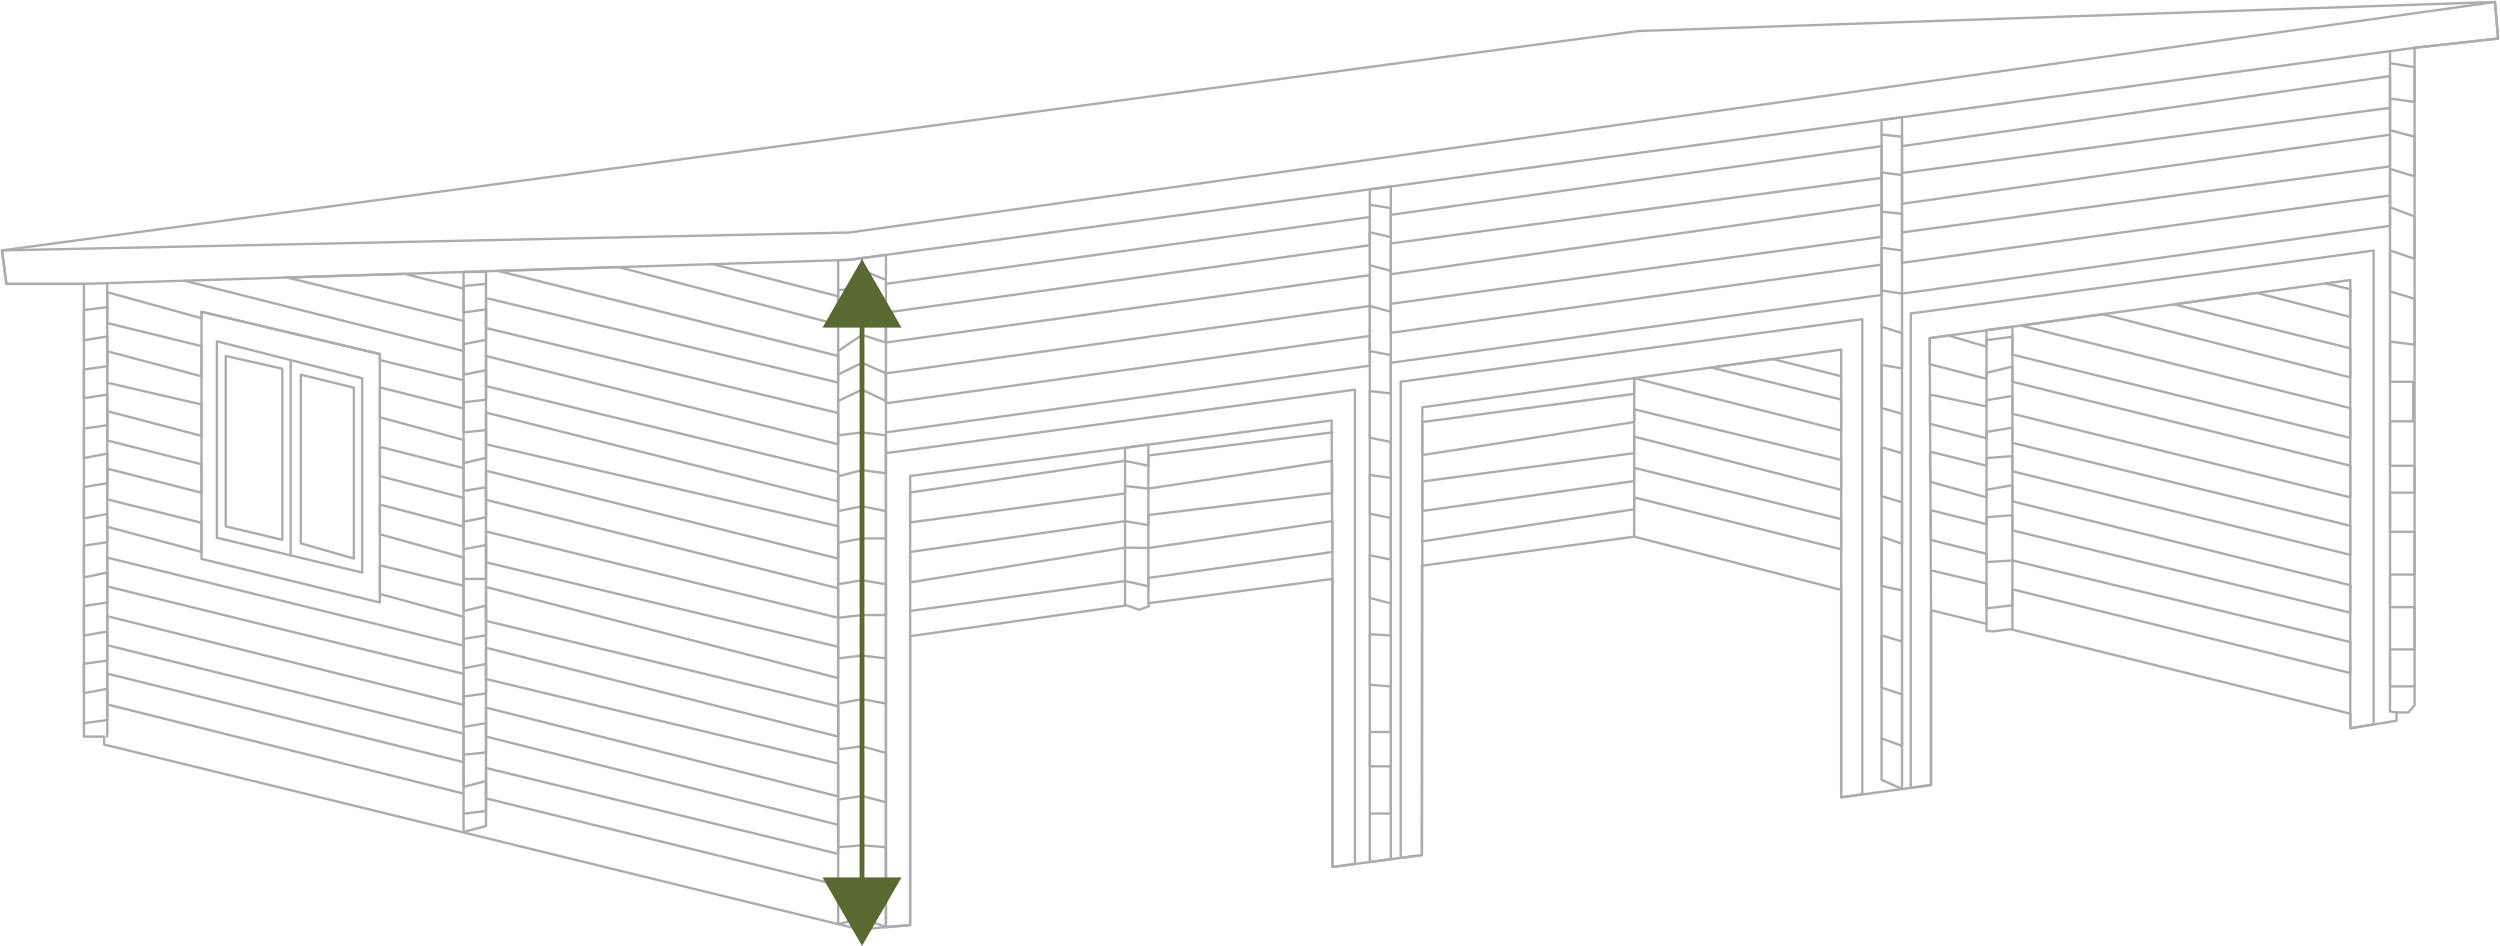 <svg xmlns="http://www.w3.org/2000/svg" xmlns:xlink="http://www.w3.org/1999/xlink" width="522.404" height="197.651" viewBox="0 0 522.404 197.651">
  <defs>
    <clipPath id="clip-path">
      <rect id="Rectangle_3074" data-name="Rectangle 3074" width="522.404" height="194.644" fill="none"/>
    </clipPath>
  </defs>
  <g id="Group_3305" data-name="Group 3305" transform="translate(-1384.016 -4125.965)">
    <g id="Group_3262" data-name="Group 3262" transform="translate(1384.016 4125.965)" opacity="0.5">
      <g id="Group_3261" data-name="Group 3261">
        <g id="Group_3260" data-name="Group 3260" clip-path="url(#clip-path)">
          <path id="Path_7301" data-name="Path 7301" d="M996.877,1008.211l11.6,2.853v1.473l1.473.093,3.5-.461,71.048,17.67" transform="translate(-593.369 -880.702)" fill="none" stroke="#5a5a5a" stroke-linecap="round" stroke-linejoin="round" stroke-width="0.5"/>
          <path id="Path_7302" data-name="Path 7302" d="M932.654,1005.007l44.359-6.075,43.254,11.137" transform="translate(-635.534 -886.793)" fill="none" stroke="#5a5a5a" stroke-linecap="round" stroke-linejoin="round" stroke-width="0.5"/>
          <path id="Path_7303" data-name="Path 7303" d="M868.1,1016.23l45.278-6.442,2.578.921,2.024-.737v-.644l38.377-5.061" transform="translate(-677.917 -883.292)" fill="none" stroke="#5a5a5a" stroke-linecap="round" stroke-linejoin="round" stroke-width="0.5"/>
          <path id="Path_7304" data-name="Path 7304" d="M1003.877,1034.543v-61.4l5.413-.689v63.2" transform="translate(-588.773 -904.181)" fill="none" stroke="#5a5a5a" stroke-linecap="round" stroke-linejoin="round" stroke-width="0.5"/>
          <path id="Path_7305" data-name="Path 7305" d="M895.211,1020.964v-33l4.869-.641v33.129" transform="translate(-660.117 -894.416)" fill="none" stroke="#5a5a5a" stroke-linecap="round" stroke-linejoin="round" stroke-width="0.5"/>
          <path id="Path_7306" data-name="Path 7306" d="M868.1,1023.1l44.912-6.258,4.869,1.1V1016.2l38.445-5.43v-6.442l-38.445,5.616-4.869-.093-44.912,7.271v-6.351l44.912-6.442,4.869.833v-2.12l38.376-4.6v-6.717l-38.376,5.8-4.869-.553v1.565L868.1,1004.6v-6.257l44.912-6.628,4.869,1.037v-2.14l38.445-4.832" transform="translate(-677.917 -895.429)" fill="none" stroke="#5a5a5a" stroke-linecap="round" stroke-linejoin="round" stroke-width="0.5"/>
          <line id="Line_12043" data-name="Line 12043" y1="33.131" transform="translate(341.48 79.009)" fill="none" stroke="#5a5a5a" stroke-linecap="round" stroke-linejoin="round" stroke-width="0.5"/>
          <path id="Path_7307" data-name="Path 7307" d="M932.71,1014.633l44.266-6.719v-2.485l43.254,10.86v-6.3l-43.254-10.724v2.761l-44.266,6.258v-6.167l44.266-5.926v-3.46l43.254,11.135v-6.258l-43.254-10.584v2.669l-44.266,6.9v-6.9l44.266-5.889v-3.292l43.254,10.93V985l-27.194-6.7,12.881-1.774,14.313,3.6" transform="translate(-635.497 -901.504)" fill="none" stroke="#5a5a5a" stroke-linecap="round" stroke-linejoin="round" stroke-width="0.5"/>
          <path id="Path_7308" data-name="Path 7308" d="M996.945,1026.949l11.636,2.76v5.177l5.414-.621v-3.346l70.6,17.5v-6.489l-70.6-17.049-5.414.346V1023.5l-11.636-2.9v-6.212l11.636,2.9v-1.449l5.414-.414v3.176l70.6,17.187v-5.73l-70.6-17.531v-3.383l-5.414.967v1.587l-11.725-3.244s-.2-6.282,0-6.282,11.725,2.922,11.725,2.922v-1.61l5.414-.414v3.174l70.6,17.463v-6.074l-70.6-17.324v-3.176l-5.414.9v1.312l-11.814-3.018V990.21l11.814,2.5V991.4l5.414-.9v3.727l70.6,17.463v-6.6l-70.6-17.553v-3.177l-5.414,1.312v1.242l-11.844-3.038-.026-5.452,3.916-.542,7.955,2.336v-1.38l5.414-.691v3.727l70.6,17.394v-6.212l-68.849-17.265,17.115-2.365,51.734,13.211v-6.075l-36.863-9.192,17.309-2.392,19.554,5.028v-5.8l-5.127-1.224" transform="translate(-593.478 -907.768)" fill="none" stroke="#5a5a5a" stroke-linecap="round" stroke-linejoin="round" stroke-width="0.5"/>
          <path id="Path_7309" data-name="Path 7309" d="M1244.25,1080.21v3.037l9.663-1.564v-1.75h2.485l1.289-1.473V941.06l17.44-1.933-.644-7.638L1095.3,937.563,753.544,983.394l.919,6.994h16.2V1085h4.234v1.656L932.819,1125.3l10.491-.919v-60.373" transform="translate(-753.128 -931.074)" fill="none" stroke="#5a5a5a" stroke-linecap="round" stroke-linejoin="round" stroke-width="0.5"/>
          <path id="Path_7310" data-name="Path 7310" d="M985.543,1005.655V1049l18.774-2.578v-36.535" transform="translate(-600.809 -882.38)" fill="none" stroke="#5a5a5a" stroke-linecap="round" stroke-linejoin="round" stroke-width="0.5"/>
          <path id="Path_7311" data-name="Path 7311" d="M921.377,1005.361v60.187l18.682-2.485V1002.6" transform="translate(-642.938 -884.386)" fill="none" stroke="#5a5a5a" stroke-linecap="round" stroke-linejoin="round" stroke-width="0.5"/>
          <path id="Path_7312" data-name="Path 7312" d="M930.564,985.372l327.122-44.313,17.44-1.933-.645-7.638L930.564,979.667l-177.021,3.727.919,6.994h16.2Z" transform="translate(-753.129 -931.074)" fill="none" stroke="#5a5a5a" stroke-linecap="round" stroke-linejoin="round" stroke-width="0.5"/>
          <path id="Path_7313" data-name="Path 7313" d="M778.71,970.572v51.63l37.272,9.111V979.406Z" transform="translate(-736.606 -905.414)" fill="none" stroke="#5a5a5a" stroke-linecap="round" stroke-linejoin="round" stroke-width="0.5"/>
          <path id="Path_7314" data-name="Path 7314" d="M780.654,974.294v41.046l30.37,7.271V982.025Z" transform="translate(-735.329 -902.97)" fill="none" stroke="#5a5a5a" stroke-linecap="round" stroke-linejoin="round" stroke-width="0.5"/>
          <line id="Line_12044" data-name="Line 12044" y2="94.607" transform="translate(22.41 59.314)" fill="none" stroke="#5a5a5a" stroke-linecap="round" stroke-linejoin="round" stroke-width="0.5"/>
          <path id="Path_7315" data-name="Path 7315" d="M763.877,1056.911l4.877-.644v-6.533l-4.877.919v-6.166l4.877-.644v-6.074l-4.877.828v-6.166l4.877-.736v-6.259l-4.877,1.012v-6.626l4.877-.735V1013.2l-4.877.921v-6.535l4.877-.828v-6.166l-4.877.921v-6.167l4.877-.689v-6.4l-4.877.735v-5.982l4.877-.691v-6.212l-4.877.782v-6.3l4.877-.6" transform="translate(-746.344 -905.797)" fill="none" stroke="#5a5a5a" stroke-linecap="round" stroke-linejoin="round" stroke-width="0.5"/>
          <path id="Path_7316" data-name="Path 7316" d="M811.767,965.542v117.022l4.691-1.244V965.542Z" transform="translate(-714.902 -908.716)" fill="none" stroke="#5a5a5a" stroke-linecap="round" stroke-linejoin="round" stroke-width="0.5"/>
          <path id="Path_7317" data-name="Path 7317" d="M859.017,1103.247V964.5l2.3-.071,3.172-.431,4.514-.611v140.464l-4.993-1.883Z" transform="translate(-683.88 -910.13)" fill="none" stroke="#5a5a5a" stroke-linecap="round" stroke-linejoin="round" stroke-width="0.5"/>
          <path id="Path_7318" data-name="Path 7318" d="M926.087,955.354v140.565l4.388-.583V954.76Z" transform="translate(-639.846 -915.795)" fill="none" stroke="#5a5a5a" stroke-linecap="round" stroke-linejoin="round" stroke-width="0.5"/>
          <path id="Path_7319" data-name="Path 7319" d="M990.639,946.6V1084.47l4.272,1.937V946.025Z" transform="translate(-597.464 -921.53)" fill="none" stroke="#5a5a5a" stroke-linecap="round" stroke-linejoin="round" stroke-width="0.5"/>
          <path id="Path_7320" data-name="Path 7320" d="M1054.777,937.686V1075.68l1.362.186" transform="translate(-555.354 -927.005)" fill="none" stroke="#5a5a5a" stroke-linecap="round" stroke-linejoin="round" stroke-width="0.5"/>
          <path id="Path_7321" data-name="Path 7321" d="M963.055,1079.5V980.392l-98.01,13.261v99.035l5.059-.411V998.428l88.074-11.6.184,33.109v60.187Z" transform="translate(-679.922 -898.966)" fill="none" stroke="#5a5a5a" stroke-linecap="round" stroke-linejoin="round" stroke-width="0.5"/>
          <path id="Path_7322" data-name="Path 7322" d="M929.982,1084.07v-99.5l96.457-13.072v99.27l-4.416.653V977.853L934.5,989.908v33.108l-.091,60.464Z" transform="translate(-637.288 -904.803)" fill="none" stroke="#5a5a5a" stroke-linecap="round" stroke-linejoin="round" stroke-width="0.5"/>
          <path id="Path_7323" data-name="Path 7323" d="M994.322,1075.118V976l96.723-13.16v99.04l-4.877.79V969l-87.89,12.147.277,56.853v36.535Z" transform="translate(-595.046 -910.493)" fill="none" stroke="#5a5a5a" stroke-linecap="round" stroke-linejoin="round" stroke-width="0.5"/>
          <line id="Line_12045" data-name="Line 12045" y2="40.854" transform="translate(60.741 75.248)" fill="none" stroke="#5a5a5a" stroke-linecap="round" stroke-linejoin="round" stroke-width="0.5"/>
          <path id="Path_7324" data-name="Path 7324" d="M791.238,978.5v35.248l11.089,3.174V981.217Z" transform="translate(-728.38 -900.207)" fill="none" stroke="#5a5a5a" stroke-linecap="round" stroke-linejoin="round" stroke-width="0.5"/>
          <path id="Path_7325" data-name="Path 7325" d="M781.766,976.141v35.616l11.826,2.806V978.81Z" transform="translate(-734.599 -901.757)" fill="none" stroke="#5a5a5a" stroke-linecap="round" stroke-linejoin="round" stroke-width="0.5"/>
          <path id="Path_7326" data-name="Path 7326" d="M865.045,1003.616l101.119-13.943v-6.212L865.045,997.542v-6.257L966.164,977.2v-6.442L865.045,984.843v-6.258L966.164,964.5v-5.891L865.045,972.579" transform="translate(-679.923 -913.265)" fill="none" stroke="#5a5a5a" stroke-linecap="round" stroke-linejoin="round" stroke-width="0.5"/>
          <path id="Path_7327" data-name="Path 7327" d="M928.735,994.948l102.547-14.173v-6.349L928.735,988.689v-6.073l102.547-13.99V961.91l-102.547,14.54v-6.442L1031.282,956.3v-6.626L928.735,964.025" transform="translate(-638.107 -919.137)" fill="none" stroke="#5a5a5a" stroke-linecap="round" stroke-linejoin="round" stroke-width="0.5"/>
          <path id="Path_7328" data-name="Path 7328" d="M888.179,1094.323,814.6,1076.193v-6.351l73.581,17.947v-6.074L814.6,1063.285v-6.051l73.581,18.545v-6.857l-73.581-17.67v-6.533l73.581,18.566v-6.328L814.6,1039.1v-7.087l73.581,19.05v-6.535L814.6,1026.865v-6.442l73.581,18.038v-6.166L814.6,1013.8v-6.074l73.581,18.361v-6.765L814.6,1002.2v-6.626l73.581,18.59V1008L814.6,990.053v-6.3l73.581,18.452v-6.535L814.6,977.9v-6.259l73.581,17.67v-5.568L817.09,965.965l25.2-.792,45.885,12.041v-5.937l-26.19-6.722" transform="translate(-713.043 -909.364)" fill="none" stroke="#5a5a5a" stroke-linecap="round" stroke-linejoin="round" stroke-width="0.5"/>
          <path id="Path_7329" data-name="Path 7329" d="M841.277,1072.876l-74.455-18.636V1047.8l74.455,18.5v-5.958l-74.455-18.476v-6.074l74.455,18.545v-6.489l-74.455-18.268v-6.028l74.455,18.406v-6.028l-17.488-4.784v-5.983l17.488,4.281v-5.891l-17.488-4.877v-6.212l17.488,4.6v-5.984l-17.488-4.555V1000.4l17.488,4.463v-5.889l-17.488-4.739v-6.258l17.488,4.418v-5.891l-17.488-4.221v-1.254l-37.272-8.836v1.335l-19.695-5.43v6.442l19.695,4.832v6.3l-19.695-5.246v6.582l19.695,4.555v6.557l-19.695-5.177v6.142l19.695,4.97V1010l-19.695-5.039v6.419l19.695,4.9v6.1l-19.695-5.268" transform="translate(-744.411 -907.037)" fill="none" stroke="#5a5a5a" stroke-linecap="round" stroke-linejoin="round" stroke-width="0.5"/>
          <path id="Path_7330" data-name="Path 7330" d="M776.544,967.218l58.35,14.694V975.63l-36.883-9.084,24.5-.769,12.381,3.089" transform="translate(-738.028 -908.562)" fill="none" stroke="#5a5a5a" stroke-linecap="round" stroke-linejoin="round" stroke-width="0.5"/>
          <line id="Line_12046" data-name="Line 12046" y1="137.969" transform="translate(180.129 53.869)" fill="none" stroke="#5a5a5a" stroke-linecap="round" stroke-linejoin="round" stroke-width="0.5"/>
          <path id="Path_7331" data-name="Path 7331" d="M811.767,1077.756l4.691-.552v-6.258l-4.691,1.2v-6.717l4.691-.461v-6.121l-4.691.784v-6.351l4.691-.644v-6.166l-4.691.921v-6.167l4.691-.735v-6.206l-4.691,1.122v-6.7h4.691v-7.087l-4.691.9v-5.775l4.691-.921v-6.259l-4.691.737v-5.8l4.691-1.1V997.6l-4.691.484V991.8l4.691-.552v-6.166l-4.691.943v-6.373l4.691-.921v-6.349l-4.691.629V967.5l4.691-.459" transform="translate(-714.902 -907.73)" fill="none" stroke="#5a5a5a" stroke-linecap="round" stroke-linejoin="round" stroke-width="0.5"/>
          <path id="Path_7332" data-name="Path 7332" d="M869,967.346l-4.993-2.024V969.1l-4.993.368v6.81l4.993-1.289v-2.945L869,974.18v6.258l-4.993-1.589-4.993,3.359v4.923l4.993-2.462L869,986.88v5.775l-4.993-2.37-4.993,2.37v7.178l4.993-.621,4.993.621v7.915l-4.993-.645-4.993,1.289v7.271l4.993-1.012,4.993,1.012v5.705H864.01l-4.993.944v8.627l4.993-.828,4.993.828v6.442H864.01l-4.993.575v8.477l4.993-.585,4.993.585v9.446l-4.993-.919-4.993.919v9.572l4.993-.644,4.993,1.381v10.307l-4.993-1.289-4.993.737v9.939l4.993-.37,4.993.37v9.663l-4.993-1.38-4.993,1.38" transform="translate(-683.88 -908.86)" fill="none" stroke="#5a5a5a" stroke-linecap="round" stroke-linejoin="round" stroke-width="0.5"/>
          <path id="Path_7333" data-name="Path 7333" d="M926.087,957.072l4.388.691v6.073l-4.388-1.035v6.9l4.388,1.173v8.559l-4.388-1.219v9.432l4.388.828v8.008L926.087,996v9.732l4.388.9v7.512l-4.388-.611v8.076l4.388.9v8.7l-4.388-.9v8.9l4.388,1.175v6.694l-4.388-.275v10.56l4.388.344v9.525h-4.388v7.178h4.388v9.872h-4.388" transform="translate(-639.846 -914.277)" fill="none" stroke="#5a5a5a" stroke-linecap="round" stroke-linejoin="round" stroke-width="0.5"/>
          <path id="Path_7334" data-name="Path 7334" d="M990.639,953.053l4.272.461v8.006l-4.272-.552v8.19l4.272.46v7.662l-4.272-.575v8.927l4.272.666,101.975-14.172v-6.349L994.911,979.857v-6.351l101.975-13.8v-6.626L994.911,967.524v-6.442l101.975-13.62v-6.626L994.911,955.468" transform="translate(-597.464 -924.937)" fill="none" stroke="#5a5a5a" stroke-linecap="round" stroke-linejoin="round" stroke-width="0.5"/>
          <path id="Path_7335" data-name="Path 7335" d="M990.639,972.449l4.272,1.353v7.363l-4.272-.737v9.02l4.272,1.2v8.223l-4.272-1.229v10.216l4.272,1.289v8.651l-4.272-1.473v10.307l4.272.921v10.675l-4.272-1.289v10.951l4.272,1.382v10.768l-4.272-1.565" transform="translate(-597.464 -904.181)" fill="none" stroke="#5a5a5a" stroke-linecap="round" stroke-linejoin="round" stroke-width="0.5"/>
          <path id="Path_7336" data-name="Path 7336" d="M1054.777,939.211l5.134.828v7.271l-5.134-.737V953.2l5.134,1.382v8.283l-5.134-1.565v8.008l5.134,1.931v8.836l-5.134-1.726v8.536l5.134,1.564v9.572l-5.134-.644v8.4h4.835v8.258h-4.835v9.295h5.134v5.614h-5.134v8.19h5.134v8.927h-5.134v6.81h5.134v8.834h-5.134v7.731h5.134" transform="translate(-555.354 -926.004)" fill="none" stroke="#5a5a5a" stroke-linecap="round" stroke-linejoin="round" stroke-width="0.5"/>
        </g>
      </g>
    </g>
    <line id="Line_12175" data-name="Line 12175" y1="124.46" transform="translate(1564.145 4187.268)" fill="none" stroke="#586931" stroke-linecap="round" stroke-linejoin="round" stroke-width="1"/>
    <path id="Path_7505" data-name="Path 7505" d="M873.565,1041.917l-8.26,14.3-8.261-14.3Z" transform="translate(698.84 3267.395)" fill="#586931"/>
    <path id="Path_7506" data-name="Path 7506" d="M873.565,975.373l-8.26-14.3-8.261,14.3Z" transform="translate(698.84 3219.047)" fill="#586931"/>
  </g>
</svg>
